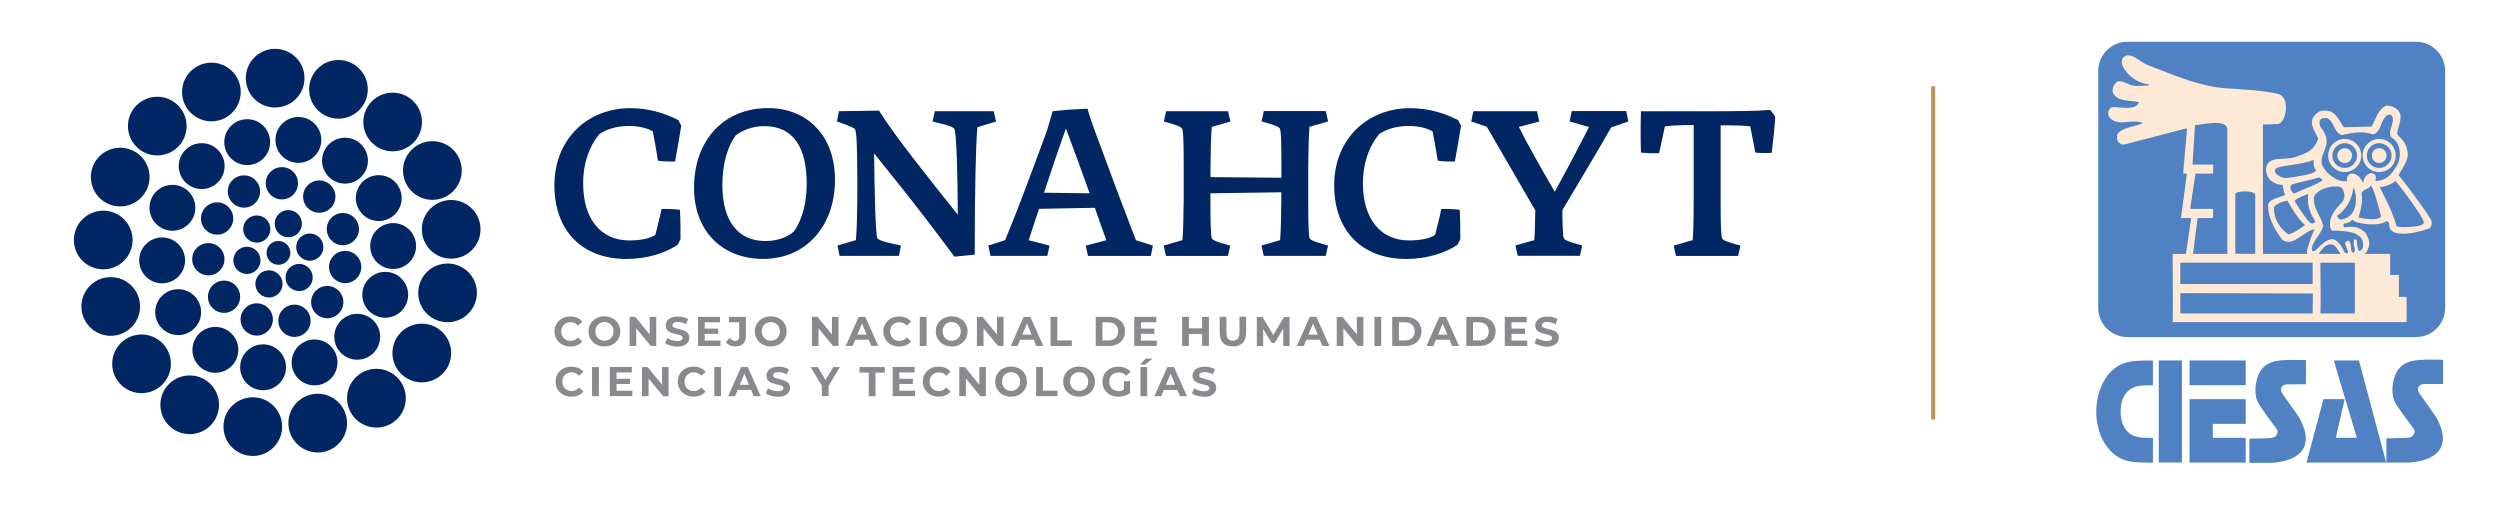 <?xml version="1.0" encoding="UTF-8"?>
<!DOCTYPE svg PUBLIC '-//W3C//DTD SVG 1.0//EN'
          'http://www.w3.org/TR/2001/REC-SVG-20010904/DTD/svg10.dtd'>
<svg height="69" viewBox="0 0 340 69" width="340" xmlns="http://www.w3.org/2000/svg" xmlns:xlink="http://www.w3.org/1999/xlink"
><g
  ><g
    ><path d="M262.91 11.73L262.91 57.06" fill="none" stroke="#bc955c" stroke-miterlimit="10" stroke-width=".557"
      /><g
      ><g fill="#002663"
        ><path d="M37.87,36.01c0.89,0,1.62-0.72,1.62-1.62c0-0.89-0.73-1.62-1.62-1.62c-0.89,0-1.62,0.72-1.62,1.62 C36.25,35.29,36.97,36.01,37.87,36.01"
          /><path d="M42.13,35.46c1.02,0,1.85-0.83,1.85-1.85c0-1.02-0.83-1.85-1.85-1.85s-1.85,0.83-1.85,1.85 C40.28,34.63,41.11,35.46,42.13,35.46"
          /><path d="M46.63,33.35c1.21,0,2.19-0.98,2.19-2.19c0-1.21-0.98-2.19-2.19-2.19c-1.21,0-2.19,0.98-2.19,2.19 C44.44,32.37,45.42,33.35,46.63,33.35"
          /><path d="M50.35,33.46c0-1.72,1.4-3.12,3.12-3.12c1.72,0,3.12,1.4,3.12,3.12c0,1.72-1.39,3.12-3.12,3.12 C51.75,36.58,50.35,35.19,50.35,33.46"
          /><path d="M61.36,35.18c2.2,0,3.99-1.79,3.99-3.99c0-2.2-1.79-3.99-3.99-3.99c-2.2,0-3.99,1.79-3.99,3.99 C57.37,33.39,59.16,35.18,61.36,35.18"
          /><path d="M60.87,43.82c2.2,0,3.99-1.79,3.99-3.99c0-2.21-1.79-3.99-3.99-3.99c-2.21,0-3.99,1.78-3.99,3.99 C56.87,42.03,58.66,43.82,60.87,43.82"
          /><path d="M53.37,48.01c0-2.21,1.79-3.99,3.99-3.99c2.21,0,4,1.79,4,3.99c0,2.2-1.79,3.99-4,3.99 C55.16,52,53.37,50.22,53.37,48.01"
          /><path d="M51.2,58.15c2.2,0,3.99-1.79,3.99-3.99c0-2.21-1.79-4-3.99-4c-2.21,0-4,1.79-4,4 C47.2,56.36,48.99,58.15,51.2,58.15"
          /><path d="M39.22,57.54c0-2.2,1.79-3.99,3.99-3.99c2.2,0,3.99,1.79,3.99,3.99c0,2.21-1.79,4-3.99,4 C41,61.53,39.22,59.75,39.22,57.54"
          /><path d="M30.39,58.02c0-2.21,1.79-3.99,3.99-3.99c2.2,0,3.99,1.79,3.99,3.99c0,2.21-1.79,3.99-3.99,3.99 C32.17,62.01,30.39,60.23,30.39,58.02"
          /><path d="M21.81,55.05c0-2.21,1.79-3.99,3.99-3.99c2.21,0,3.99,1.79,3.99,3.99c0,2.21-1.79,3.99-3.99,3.99 C23.6,59.05,21.81,57.26,21.81,55.05"
          /><path d="M15.26,49.48c0-2.21,1.79-3.99,3.99-3.99c2.21,0,3.99,1.79,3.99,3.99c0,2.21-1.79,3.99-3.99,3.99 C17.05,53.47,15.26,51.68,15.26,49.48"
          /><path d="M11.07,41.68c0-2.2,1.79-3.99,3.99-3.99c2.21,0,3.99,1.79,3.99,3.99c0,2.2-1.79,3.99-3.99,3.99 C12.86,45.67,11.07,43.88,11.07,41.68"
          /><path d="M10.05,32.64c0-2.2,1.79-3.99,3.99-3.99c2.2,0,3.99,1.79,3.99,3.99c0,2.21-1.79,3.99-3.99,3.99 C11.83,36.63,10.05,34.85,10.05,32.64"
          /><path d="M58.8,27.18c2.21,0,4-1.79,4-3.99c0-2.2-1.79-3.99-4-3.99c-2.2,0-3.99,1.79-3.99,3.99 C54.81,25.39,56.6,27.18,58.8,27.18"
          /><path d="M49.41,16.59c0-2.2,1.79-3.99,3.99-3.99c2.2,0,3.99,1.79,3.99,3.99c0,2.2-1.79,3.99-3.99,3.99 C51.2,20.58,49.41,18.79,49.41,16.59"
          /><path d="M42.04,12.15c0-2.2,1.79-3.99,3.99-3.99c2.2,0,3.99,1.79,3.99,3.99c0,2.21-1.79,3.99-3.99,3.99 C43.83,16.14,42.04,14.35,42.04,12.15"
          /><path d="M33.43,10.63c0-2.21,1.79-3.99,3.99-3.99c2.2,0,3.99,1.79,3.99,3.99c0,2.21-1.79,3.99-3.99,3.99 C35.21,14.63,33.43,12.84,33.43,10.63"
          /><path d="M28.75,16.5c2.2,0,3.99-1.79,3.99-3.99c0-2.2-1.79-3.99-3.99-3.99s-3.99,1.79-3.99,3.99 C24.76,14.72,26.55,16.5,28.75,16.5"
          /><path d="M17.4,17.15c0-2.2,1.79-3.99,3.99-3.99c2.2,0,3.99,1.79,3.99,3.99c0,2.21-1.79,3.99-3.99,3.99 C19.19,21.14,17.4,19.36,17.4,17.15"
          /><path d="M12.36,24.08c0-2.21,1.79-3.99,3.99-3.99c2.2,0,3.99,1.79,3.99,3.99c0,2.21-1.79,3.99-3.99,3.99 C14.14,28.08,12.36,26.29,12.36,24.08"
          /><path d="M43.8,21.85c0-1.72,1.4-3.12,3.12-3.12c1.72,0,3.12,1.4,3.12,3.12c0,1.72-1.4,3.12-3.12,3.12 C45.2,24.97,43.8,23.57,43.8,21.85"
          /><path d="M37.46,19.03c0-1.72,1.4-3.12,3.12-3.12c1.72,0,3.12,1.4,3.12,3.12c0,1.72-1.4,3.12-3.12,3.12 C38.85,22.15,37.46,20.75,37.46,19.03"
          /><path d="M49.27,40.09c0-1.72,1.4-3.12,3.12-3.12c1.72,0,3.12,1.4,3.12,3.12c0,1.72-1.39,3.12-3.12,3.12 C50.67,43.21,49.27,41.81,49.27,40.09"
          /><path d="M51.51,30.06c1.72,0,3.12-1.4,3.12-3.12c0-1.72-1.4-3.12-3.12-3.12c-1.72,0-3.12,1.4-3.12,3.12 C48.4,28.66,49.79,30.06,51.51,30.06"
          /><path d="M30.5,19.33c0-1.72,1.4-3.12,3.12-3.12s3.12,1.39,3.12,3.12c0,1.72-1.39,3.12-3.12,3.12 S30.5,21.05,30.5,19.33"
          /><path d="M24.31,22.59c0-1.72,1.4-3.12,3.12-3.12c1.72,0,3.12,1.4,3.12,3.12c0,1.72-1.4,3.12-3.12,3.12 C25.71,25.71,24.31,24.32,24.31,22.59"
          /><path d="M20.33,28.26c0-1.72,1.4-3.12,3.12-3.12c1.72,0,3.12,1.4,3.12,3.12c0,1.72-1.4,3.12-3.12,3.12 C21.73,31.38,20.33,29.98,20.33,28.26"
          /><path d="M18.93,35.41c0-1.72,1.4-3.12,3.12-3.12c1.72,0,3.12,1.4,3.12,3.12c0,1.73-1.4,3.12-3.12,3.12 C20.33,38.53,18.93,37.14,18.93,35.41"
          /><path d="M21.11,42.45c0-1.72,1.4-3.12,3.12-3.12c1.72,0,3.12,1.4,3.12,3.12c0,1.73-1.4,3.12-3.12,3.12 C22.51,45.57,21.11,44.18,21.11,42.45"
          /><path d="M26.17,47.58c0-1.72,1.39-3.12,3.12-3.12c1.72,0,3.12,1.4,3.12,3.12c0,1.72-1.4,3.12-3.12,3.12 C27.57,50.7,26.17,49.3,26.17,47.58"
          /><path d="M32.66,49.95c0-1.72,1.39-3.12,3.12-3.12c1.72,0,3.12,1.4,3.12,3.12c0,1.72-1.4,3.12-3.12,3.12 C34.05,53.06,32.66,51.67,32.66,49.95"
          /><path d="M42.78,52.41c1.72,0,3.12-1.4,3.12-3.12c0-1.72-1.39-3.12-3.12-3.12c-1.72,0-3.12,1.4-3.12,3.12 C39.66,51.02,41.06,52.41,42.78,52.41"
          /><path d="M48.58,48.92c1.72,0,3.12-1.39,3.12-3.12c0-1.72-1.39-3.12-3.12-3.12c-1.72,0-3.12,1.4-3.12,3.12 C45.46,47.52,46.86,48.92,48.58,48.92"
          /><path d="M39.21,32.27c1.02,0,1.85-0.83,1.85-1.85c0-1.02-0.83-1.85-1.85-1.85c-1.02,0-1.85,0.83-1.85,1.85 C37.36,31.44,38.19,32.27,39.21,32.27"
          /><path d="M33.07,31.15c0-1.02,0.83-1.85,1.85-1.85c1.02,0,1.85,0.83,1.85,1.85c0,1.02-0.83,1.85-1.85,1.85 C33.89,33,33.07,32.17,33.07,31.15"
          /><path d="M33.58,37.26c1.02,0,1.85-0.83,1.85-1.85c0-1.02-0.83-1.85-1.85-1.85c-1.02,0-1.85,0.83-1.85,1.85 C31.73,36.43,32.56,37.26,33.58,37.26"
          /><path d="M36.58,40.46c1.02,0,1.85-0.83,1.85-1.85c0-1.02-0.83-1.85-1.85-1.85c-1.02,0-1.85,0.83-1.85,1.85 C34.73,39.63,35.56,40.46,36.58,40.46"
          /><path d="M40.68,39.59c1.02,0,1.85-0.83,1.85-1.85c0-1.02-0.83-1.85-1.85-1.85c-1.02,0-1.85,0.83-1.85,1.85 C38.83,38.76,39.66,39.59,40.68,39.59"
          /><path d="M36.14,24.93c0-1.22,0.98-2.2,2.2-2.2c1.21,0,2.19,0.98,2.19,2.2c0,1.21-0.98,2.19-2.19,2.19 C37.13,27.13,36.14,26.14,36.14,24.93"
          /><path d="M41.22,26.74c0-1.21,0.98-2.2,2.2-2.2c1.21,0,2.2,0.98,2.2,2.2c0,1.21-0.98,2.19-2.2,2.19 C42.2,28.94,41.22,27.95,41.22,26.74"
          /><path d="M33.18,28.24c1.21,0,2.19-0.98,2.19-2.2c0-1.21-0.98-2.19-2.19-2.19c-1.21,0-2.2,0.98-2.2,2.19 C30.99,27.26,31.97,28.24,33.18,28.24"
          /><path d="M27.33,29.72c0-1.21,0.98-2.2,2.2-2.2c1.21,0,2.19,0.98,2.19,2.2c0,1.21-0.98,2.19-2.19,2.19 C28.31,31.91,27.33,30.93,27.33,29.72"
          /><path d="M26.14,35.25c0-1.21,0.98-2.19,2.2-2.19s2.19,0.98,2.19,2.19s-0.98,2.2-2.19,2.2S26.14,36.46,26.14,35.25"
          /><path d="M30.47,42.55c1.21,0,2.19-0.98,2.19-2.19c0-1.21-0.98-2.2-2.19-2.2c-1.21,0-2.19,0.99-2.19,2.2 C28.28,41.57,29.26,42.55,30.47,42.55"
          /><path d="M34.91,45.64c1.21,0,2.2-0.98,2.2-2.2c0-1.21-0.98-2.19-2.2-2.19c-1.21,0-2.19,0.98-2.19,2.19 C32.71,44.66,33.7,45.64,34.91,45.64"
          /><path d="M37.85,43.63c0-1.21,0.98-2.2,2.2-2.2c1.21,0,2.19,0.98,2.19,2.2c0,1.21-0.98,2.19-2.19,2.19 C38.84,45.82,37.85,44.84,37.85,43.63"
          /><path d="M44.51,43.28c1.21,0,2.19-0.98,2.19-2.19c0-1.21-0.98-2.2-2.19-2.2c-1.21,0-2.2,0.98-2.2,2.2 C42.31,42.29,43.3,43.28,44.51,43.28"
          /><path d="M44.75,36.31c0-1.21,0.98-2.19,2.19-2.19c1.21,0,2.2,0.98,2.2,2.19c0,1.21-0.98,2.2-2.2,2.2 C45.74,38.51,44.75,37.53,44.75,36.31"
        /></g
        ><g
        ><g fill="#002663"
          ><path d="M89.13,31.93c0.2-0.82,0.51-1.94,0.84-3.51c0.48-0.03,2.02,0.03,2.5,0.11c0.08,1.07,0.08,2.95,0.08,3.99 l-0.37,0.76c-1.57,1.07-4.1,1.94-6.97,1.94c-6.01,0-9.81-3.79-9.81-10.03c0-6.32,4.55-10.48,10.31-10.48 c2.59,0,4.72,0.7,6.55,1.63l0.39,0.76c-0.22,1.46-0.59,3.46-0.84,4.86c-0.51,0.03-1.77,0-2.33-0.11 c-0.25-1.69-0.56-3.2-0.7-3.99c-0.79-0.45-1.94-0.73-3.23-0.73c-1.63,0-3.06,0.42-4.05,1.12c-1.29,1.55-2.19,3.82-2.19,6.72 c0,4.69,2.3,7.73,6.29,7.73C87.27,32.69,88.45,32.41,89.13,31.93z"
            /><path d="M94.39,25.55c0-6.55,4.1-10.85,10.06-10.85c5.4,0,9.11,3.82,9.11,9.75c0,6.27-3.93,10.76-9.75,10.76 C98.22,35.22,94.39,31.43,94.39,25.55z M107.94,31.51c0.73-0.96,1.77-3.09,1.77-6.55c0-4.81-1.74-7.81-5.79-7.81 c-1.52,0-2.92,0.56-3.85,1.24c-1.04,1.43-1.83,3.71-1.83,6.8c0,4.69,2,7.59,5.85,7.59C105.78,32.78,107.12,32.22,107.94,31.51z"
            /><path d="M129.81,34.91l-2.53-3.37c-2.59-3.46-5.82-7.48-8.4-10.68c0.06,5.03,0.17,11.04,0.45,11.55 c0.28,0.39,1.94,0.7,3.2,0.98l-0.28,1.41h-8.07l-0.28-1.41l2.5-0.73c0.11-0.96,0.2-3.51,0.2-7.59 c-0.03-4.78-0.06-7.14-0.34-7.53c-0.45-0.34-1.57-0.73-2.44-1.01l0.28-1.41c1.77,0,3.82-0.06,5.45-0.08 c1.94,3.2,6.72,9.16,10.71,14.16c-0.03-5.79-0.17-11.18-0.48-11.69c-0.22-0.37-1.85-0.7-2.95-0.98l0.31-1.41h8.01l0.31,1.41 l-2.53,0.76c-0.22,2.19-0.37,8.85-0.37,17.34L129.81,34.91z"
            /><path d="M142.43,34.8h-7.73l-0.28-1.41l2.28-0.73c1.91-4.61,3.82-9.84,5.65-14.78l0.81-2.75 c1.32-0.17,3.48-0.31,4.75-0.34c0.22,0.9,0.59,1.88,1.04,3.15c1.88,5.11,4.1,11.04,5.54,14.73l2.3,0.73l-0.28,1.41h-8.54 l-0.31-1.41l2.81-0.73c-0.48-1.26-1.01-2.75-1.57-4.41l-7.59,0.14c-0.51,1.46-0.96,2.92-1.41,4.27l2.84,0.73L142.43,34.8z M148.19,26.29c-0.98-2.75-2.08-5.79-3.23-8.82c-1.01,2.84-2.02,5.82-2.98,8.74L148.19,26.29z"
            /><path d="M160.81,32.66c0.08-0.48,0.17-3.85,0.17-5.25v-5.06c0-1.74,0-4.58-0.23-4.89 c-0.25-0.34-1.55-0.68-2.47-0.93l0.31-1.41h8.43l0.31,1.41l-2.53,0.73c-0.08,0.48-0.17,3.85-0.17,5.26v1.57l9.64,0.08v-1.83 c0-1.74,0-4.58-0.23-4.89c-0.25-0.34-1.55-0.68-2.47-0.93l0.31-1.41h8.43l0.31,1.41l-2.53,0.73c-0.08,0.48-0.17,3.85-0.17,5.26 v5.06c0,1.74,0,4.58,0.22,4.89c0.25,0.34,1.55,0.67,2.47,0.93l-0.31,1.41h-8.43l-0.31-1.41l2.53-0.73 c0.08-0.48,0.17-3.85,0.17-5.25v-1.26l-9.64,0.14v1.29c0,1.74,0,4.58,0.22,4.89c0.25,0.34,1.55,0.67,2.47,0.93l-0.31,1.41 h-8.43l-0.31-1.41L160.81,32.66z"
            /><path d="M195.18,31.93c0.2-0.82,0.51-1.94,0.84-3.51c0.48-0.03,2.02,0.03,2.5,0.11c0.08,1.07,0.08,2.95,0.08,3.99 l-0.37,0.76c-1.57,1.07-4.1,1.94-6.97,1.94c-6.01,0-9.81-3.79-9.81-10.03c0-6.32,4.55-10.48,10.31-10.48 c2.59,0,4.72,0.7,6.55,1.63l0.39,0.76c-0.22,1.46-0.59,3.46-0.84,4.86c-0.51,0.03-1.77,0-2.33-0.11 c-0.25-1.69-0.56-3.2-0.7-3.99c-0.79-0.45-1.94-0.73-3.23-0.73c-1.63,0-3.06,0.42-4.05,1.12c-1.29,1.55-2.19,3.82-2.19,6.72 c0,4.69,2.3,7.73,6.29,7.73C193.32,32.69,194.5,32.41,195.18,31.93z"
            /><path d="M208.66,32.66c0.06-0.39,0.11-2.36,0.14-4.05c-1.71-2.95-4.78-8.23-6.6-11.38l-2.11-0.7l0.28-1.41h8.66 l0.31,1.41l-2.78,0.73c1.15,2.3,2.89,5.4,4.89,8.82c1.6-2.92,3.15-5.85,4.66-8.8l-2.64-0.76l0.28-1.41h7.42l0.28,1.41 l-2.33,0.81c-1.8,3.15-3.96,6.74-6.63,11.24c0,1.69,0.03,3.63,0.22,3.88c0.23,0.34,1.52,0.67,2.47,0.93l-0.31,1.41h-8.46 l-0.31-1.41L208.66,32.66z"
            /><path d="M230.2,32.66c0.08-0.48,0.14-3.04,0.14-5.25v-10.4h-0.51c-1.21,0-2.5,0.06-3.4,0.17l-0.79,3.65 c-0.59,0.03-1.91,0-2.47-0.08c-0.06-1.8-0.06-3.74,0-5.62h9.47c3.32,0,6.01-0.03,8.12-0.17c0.17,0.22,0.56,0.7,0.67,0.93 c-0.08,1.49-0.28,3.26-0.48,4.89c-0.51,0.06-1.69,0.03-2.22-0.03l-0.7-3.57c-0.93-0.11-2.16-0.14-3.29-0.14h-0.73v10.54 c0,1.74,0,4.58,0.22,4.89c0.22,0.34,1.55,0.67,2.47,0.93l-0.31,1.41h-8.46l-0.31-1.41L230.2,32.66z"
          /></g
          ><g fill="#898a8d"
          ><path d="M76.46,46.86c-0.33-0.17-0.58-0.42-0.77-0.73c-0.19-0.31-0.28-0.66-0.28-1.05c0-0.39,0.09-0.74,0.28-1.05 c0.19-0.31,0.44-0.55,0.77-0.73c0.33-0.18,0.69-0.26,1.1-0.26c0.34,0,0.65,0.06,0.93,0.18c0.28,0.12,0.51,0.29,0.7,0.52 l-0.59,0.54c-0.27-0.31-0.6-0.46-1-0.46c-0.24,0-0.46,0.05-0.66,0.16c-0.19,0.11-0.34,0.26-0.45,0.45 c-0.11,0.19-0.16,0.41-0.16,0.66c0,0.24,0.05,0.46,0.16,0.66c0.11,0.19,0.26,0.34,0.45,0.45c0.19,0.11,0.41,0.16,0.66,0.16 c0.4,0,0.73-0.16,1-0.47l0.59,0.54c-0.19,0.23-0.42,0.41-0.7,0.52c-0.28,0.12-0.59,0.18-0.93,0.18 C77.15,47.12,76.79,47.03,76.46,46.86z"
            /><path d="M81.09,46.85c-0.33-0.18-0.59-0.42-0.77-0.73c-0.19-0.31-0.28-0.66-0.28-1.05s0.09-0.74,0.28-1.05 c0.19-0.31,0.44-0.55,0.77-0.73c0.33-0.18,0.7-0.27,1.11-0.27c0.41,0,0.78,0.09,1.11,0.27c0.33,0.18,0.59,0.42,0.77,0.73 c0.19,0.31,0.28,0.66,0.28,1.05s-0.09,0.74-0.28,1.05c-0.19,0.31-0.45,0.56-0.77,0.73c-0.33,0.18-0.7,0.27-1.11,0.27 C81.79,47.12,81.42,47.03,81.09,46.85z M82.84,46.18c0.19-0.11,0.34-0.26,0.44-0.45c0.11-0.19,0.16-0.41,0.16-0.66 c0-0.24-0.05-0.46-0.16-0.66c-0.11-0.19-0.26-0.34-0.44-0.45c-0.19-0.11-0.4-0.16-0.63-0.16c-0.23,0-0.44,0.05-0.63,0.16 c-0.19,0.11-0.34,0.26-0.44,0.45c-0.11,0.19-0.16,0.41-0.16,0.66c0,0.24,0.05,0.46,0.16,0.66c0.11,0.19,0.26,0.34,0.44,0.45 c0.19,0.11,0.4,0.16,0.63,0.16C82.44,46.34,82.65,46.28,82.84,46.18z"
            /><path d="M89.25,43.09v3.96H88.5l-1.97-2.4v2.4h-0.9v-3.96h0.76l1.97,2.4v-2.4H89.25z"
            /><path d="M91.15,46.99c-0.29-0.08-0.53-0.2-0.7-0.33l0.31-0.69c0.17,0.12,0.37,0.22,0.61,0.3 c0.23,0.07,0.47,0.11,0.7,0.11c0.26,0,0.45-0.04,0.58-0.12c0.12-0.08,0.19-0.18,0.19-0.31c0-0.09-0.04-0.17-0.11-0.23 c-0.07-0.06-0.17-0.11-0.28-0.15c-0.11-0.04-0.27-0.08-0.47-0.12c-0.3-0.07-0.55-0.14-0.74-0.21 c-0.19-0.07-0.36-0.19-0.49-0.34c-0.14-0.16-0.21-0.37-0.21-0.63c0-0.23,0.06-0.44,0.19-0.62c0.12-0.19,0.31-0.33,0.56-0.44 c0.25-0.11,0.56-0.16,0.92-0.16c0.25,0,0.5,0.03,0.74,0.09c0.24,0.06,0.45,0.15,0.63,0.26l-0.28,0.7 c-0.37-0.21-0.73-0.31-1.1-0.31c-0.26,0-0.45,0.04-0.57,0.12c-0.12,0.08-0.18,0.19-0.18,0.33c0,0.14,0.07,0.24,0.21,0.3 c0.14,0.07,0.36,0.13,0.65,0.2c0.3,0.07,0.55,0.14,0.74,0.22c0.19,0.07,0.36,0.18,0.49,0.34c0.14,0.16,0.21,0.36,0.21,0.63 c0,0.23-0.06,0.43-0.19,0.62c-0.13,0.19-0.32,0.33-0.57,0.44c-0.25,0.11-0.56,0.16-0.92,0.16 C91.74,47.12,91.44,47.08,91.15,46.99z"
            /><path d="M97.99,46.32v0.73h-3.06v-3.96h2.99v0.74h-2.08v0.86h1.84v0.71h-1.84v0.92H97.99z"
            /><path d="M99.28,46.97c-0.22-0.1-0.41-0.24-0.55-0.43l0.51-0.61c0.21,0.29,0.46,0.44,0.73,0.44 c0.37,0,0.56-0.22,0.56-0.66v-1.88h-1.39v-0.74h2.3v2.57c0,0.49-0.12,0.85-0.36,1.09c-0.24,0.24-0.6,0.36-1.06,0.36 C99.75,47.12,99.5,47.07,99.28,46.97z"
            /><path d="M103.71,46.85c-0.33-0.18-0.59-0.42-0.77-0.73c-0.19-0.31-0.28-0.66-0.28-1.05s0.09-0.74,0.28-1.05 c0.19-0.31,0.44-0.55,0.77-0.73c0.33-0.18,0.7-0.27,1.11-0.27c0.41,0,0.78,0.09,1.11,0.27c0.33,0.18,0.59,0.42,0.77,0.73 c0.19,0.31,0.28,0.66,0.28,1.05s-0.09,0.74-0.28,1.05c-0.19,0.31-0.45,0.56-0.77,0.73c-0.33,0.18-0.7,0.27-1.11,0.27 C104.41,47.12,104.04,47.03,103.71,46.85z M105.46,46.18c0.19-0.11,0.34-0.26,0.44-0.45c0.11-0.19,0.16-0.41,0.16-0.66 c0-0.24-0.05-0.46-0.16-0.66c-0.11-0.19-0.26-0.34-0.44-0.45c-0.19-0.11-0.4-0.16-0.63-0.16c-0.23,0-0.44,0.05-0.63,0.16 c-0.19,0.11-0.34,0.26-0.44,0.45c-0.11,0.19-0.16,0.41-0.16,0.66c0,0.24,0.05,0.46,0.16,0.66c0.11,0.19,0.26,0.34,0.44,0.45 c0.19,0.11,0.4,0.16,0.63,0.16C105.06,46.34,105.27,46.28,105.46,46.18z"
            /><path d="M114.04,43.09v3.96h-0.75l-1.97-2.4v2.4h-0.9v-3.96h0.76l1.97,2.4v-2.4H114.04z"
            /><path d="M118.15,46.2h-1.84l-0.35,0.85h-0.94l1.76-3.96h0.9l1.77,3.96h-0.96L118.15,46.2z M117.86,45.51 l-0.63-1.51l-0.63,1.51H117.86z"
            /><path d="M121.18,46.86c-0.33-0.17-0.58-0.42-0.77-0.73c-0.19-0.31-0.28-0.66-0.28-1.05c0-0.39,0.09-0.74,0.28-1.05 c0.19-0.31,0.44-0.55,0.77-0.73c0.33-0.18,0.69-0.26,1.1-0.26c0.34,0,0.65,0.06,0.93,0.18c0.28,0.12,0.51,0.29,0.7,0.52 l-0.59,0.54c-0.27-0.31-0.6-0.46-0.99-0.46c-0.25,0-0.46,0.05-0.66,0.16c-0.19,0.11-0.34,0.26-0.45,0.45 c-0.11,0.19-0.16,0.41-0.16,0.66c0,0.24,0.05,0.46,0.16,0.66c0.11,0.19,0.26,0.34,0.45,0.45c0.19,0.11,0.41,0.16,0.66,0.16 c0.4,0,0.73-0.16,0.99-0.47l0.59,0.54c-0.19,0.23-0.42,0.41-0.7,0.52c-0.28,0.12-0.59,0.18-0.93,0.18 C121.87,47.12,121.51,47.03,121.18,46.86z"
            /><path d="M125.09,43.09h0.92v3.96h-0.92V43.09z"
            /><path d="M128.32,46.85c-0.33-0.18-0.59-0.42-0.77-0.73c-0.19-0.31-0.28-0.66-0.28-1.05s0.09-0.74,0.28-1.05 c0.19-0.31,0.44-0.55,0.77-0.73c0.33-0.18,0.7-0.27,1.11-0.27c0.41,0,0.78,0.09,1.11,0.27c0.33,0.18,0.59,0.42,0.77,0.73 c0.19,0.31,0.28,0.66,0.28,1.05s-0.09,0.74-0.28,1.05c-0.19,0.31-0.45,0.56-0.77,0.73c-0.33,0.18-0.7,0.27-1.11,0.27 C129.02,47.12,128.65,47.03,128.32,46.85z M130.06,46.18c0.19-0.11,0.34-0.26,0.44-0.45c0.11-0.19,0.16-0.41,0.16-0.66 c0-0.24-0.05-0.46-0.16-0.66c-0.11-0.19-0.26-0.34-0.44-0.45c-0.19-0.11-0.4-0.16-0.63-0.16c-0.23,0-0.44,0.05-0.63,0.16 c-0.19,0.11-0.34,0.26-0.44,0.45c-0.11,0.19-0.16,0.41-0.16,0.66c0,0.24,0.05,0.46,0.16,0.66c0.11,0.19,0.26,0.34,0.44,0.45 c0.19,0.11,0.4,0.16,0.63,0.16C129.66,46.34,129.87,46.28,130.06,46.18z"
            /><path d="M136.48,43.09v3.96h-0.75l-1.97-2.4v2.4h-0.9v-3.96h0.76l1.97,2.4v-2.4H136.48z"
            /><path d="M140.59,46.2h-1.84l-0.35,0.85h-0.94l1.76-3.96h0.9l1.77,3.96h-0.96L140.59,46.2z M140.3,45.51l-0.63-1.51 l-0.63,1.51H140.3z"
            /><path d="M142.87,43.09h0.92v3.21h1.98v0.75h-2.9V43.09z"
            /><path d="M149.02,43.09h1.8c0.43,0,0.81,0.08,1.14,0.25c0.33,0.16,0.59,0.39,0.77,0.69 c0.18,0.3,0.27,0.64,0.27,1.04c0,0.4-0.09,0.74-0.27,1.04c-0.18,0.3-0.44,0.53-0.77,0.69c-0.33,0.16-0.71,0.25-1.14,0.25h-1.8 V43.09z M150.77,46.3c0.4,0,0.71-0.11,0.95-0.33c0.24-0.22,0.35-0.52,0.35-0.9c0-0.38-0.12-0.68-0.35-0.9 c-0.24-0.22-0.55-0.33-0.95-0.33h-0.84v2.45H150.77z"
            /><path d="M157.32,46.32v0.73h-3.06v-3.96h2.99v0.74h-2.08v0.86H157v0.71h-1.84v0.92H157.32z"
            /><path d="M164.41,43.09v3.96h-0.92v-1.62h-1.8v1.62h-0.92v-3.96h0.92v1.56h1.8v-1.56H164.41z"
            /><path d="M166.35,46.65c-0.31-0.31-0.47-0.76-0.47-1.34v-2.22h0.92v2.18c0,0.71,0.29,1.06,0.88,1.06 c0.29,0,0.5-0.09,0.66-0.26c0.15-0.17,0.23-0.44,0.23-0.81v-2.18h0.9v2.22c0,0.58-0.16,1.03-0.47,1.34 c-0.31,0.31-0.75,0.47-1.32,0.47S166.66,46.96,166.35,46.65z"
            /><path d="M174.53,47.05l-0.01-2.37l-1.16,1.96h-0.41l-1.16-1.9v2.32h-0.86v-3.96h0.76l1.48,2.46l1.46-2.46h0.75 l0.01,3.96H174.53z"
            /><path d="M179.5,46.2h-1.84l-0.35,0.85h-0.94l1.76-3.96h0.9l1.77,3.96h-0.96L179.5,46.2z M179.21,45.51l-0.63-1.51 l-0.63,1.51H179.21z"
            /><path d="M185.42,43.09v3.96h-0.75l-1.97-2.4v2.4h-0.9v-3.96h0.76l1.97,2.4v-2.4H185.42z"
            /><path d="M186.92,43.09h0.92v3.96h-0.92V43.09z"
            /><path d="M189.34,43.09h1.8c0.43,0,0.81,0.08,1.14,0.25c0.33,0.16,0.59,0.39,0.77,0.69 c0.18,0.3,0.27,0.64,0.27,1.04c0,0.4-0.09,0.74-0.27,1.04c-0.18,0.3-0.44,0.53-0.77,0.69c-0.33,0.16-0.71,0.25-1.14,0.25h-1.8 V43.09z M191.09,46.3c0.4,0,0.71-0.11,0.95-0.33c0.24-0.22,0.35-0.52,0.35-0.9c0-0.38-0.12-0.68-0.35-0.9 c-0.24-0.22-0.55-0.33-0.95-0.33h-0.84v2.45H191.09z"
            /><path d="M197.13,46.2h-1.84l-0.35,0.85H194l1.76-3.96h0.9l1.77,3.96h-0.96L197.13,46.2z M196.84,45.51l-0.63-1.51 l-0.63,1.51H196.84z"
            /><path d="M199.42,43.09h1.8c0.43,0,0.81,0.08,1.14,0.25c0.33,0.16,0.59,0.39,0.77,0.69 c0.18,0.3,0.27,0.64,0.27,1.04c0,0.4-0.09,0.74-0.27,1.04c-0.18,0.3-0.44,0.53-0.77,0.69c-0.33,0.16-0.71,0.25-1.14,0.25h-1.8 V43.09z M201.17,46.3c0.4,0,0.71-0.11,0.95-0.33c0.24-0.22,0.35-0.52,0.35-0.9c0-0.38-0.12-0.68-0.35-0.9 c-0.24-0.22-0.55-0.33-0.95-0.33h-0.84v2.45H201.17z"
            /><path d="M207.71,46.32v0.73h-3.06v-3.96h2.99v0.74h-2.08v0.86h1.84v0.71h-1.84v0.92H207.71z"
            /><path d="M209.4,46.99c-0.29-0.08-0.53-0.2-0.7-0.33l0.31-0.69c0.17,0.12,0.37,0.22,0.61,0.3 c0.23,0.07,0.47,0.11,0.7,0.11c0.26,0,0.45-0.04,0.58-0.12c0.12-0.08,0.19-0.18,0.19-0.31c0-0.09-0.04-0.17-0.11-0.23 c-0.07-0.06-0.17-0.11-0.28-0.15c-0.11-0.04-0.27-0.08-0.47-0.12c-0.3-0.07-0.55-0.14-0.74-0.21 c-0.19-0.07-0.36-0.19-0.49-0.34c-0.14-0.16-0.21-0.37-0.21-0.63c0-0.23,0.06-0.44,0.19-0.62c0.12-0.19,0.31-0.33,0.56-0.44 c0.25-0.11,0.56-0.16,0.92-0.16c0.25,0,0.5,0.03,0.74,0.09c0.24,0.06,0.45,0.15,0.63,0.26l-0.28,0.7 c-0.37-0.21-0.73-0.31-1.1-0.31c-0.26,0-0.45,0.04-0.57,0.12c-0.12,0.08-0.18,0.19-0.18,0.33c0,0.14,0.07,0.24,0.21,0.3 c0.14,0.07,0.36,0.13,0.65,0.2c0.3,0.07,0.55,0.14,0.74,0.22c0.19,0.07,0.36,0.18,0.49,0.34c0.14,0.16,0.21,0.36,0.21,0.63 c0,0.23-0.06,0.43-0.19,0.62c-0.13,0.19-0.32,0.33-0.57,0.44c-0.25,0.11-0.56,0.16-0.92,0.16 C210,47.12,209.69,47.08,209.4,46.99z"
            /><path d="M76.61,53.68c-0.33-0.17-0.58-0.42-0.77-0.73c-0.19-0.31-0.28-0.66-0.28-1.05c0-0.39,0.09-0.74,0.28-1.05 c0.19-0.31,0.44-0.55,0.77-0.73c0.33-0.18,0.69-0.26,1.1-0.26c0.34,0,0.65,0.06,0.93,0.18c0.28,0.12,0.51,0.29,0.7,0.52 l-0.59,0.54c-0.27-0.31-0.6-0.46-1-0.46c-0.24,0-0.46,0.05-0.66,0.16c-0.19,0.11-0.34,0.26-0.45,0.45 c-0.11,0.19-0.16,0.41-0.16,0.66c0,0.24,0.05,0.46,0.16,0.66c0.11,0.19,0.26,0.34,0.45,0.45c0.19,0.11,0.41,0.16,0.66,0.16 c0.4,0,0.73-0.16,1-0.47l0.59,0.54c-0.19,0.23-0.42,0.41-0.7,0.52c-0.28,0.12-0.59,0.18-0.93,0.18 C77.3,53.94,76.94,53.86,76.61,53.68z"
            /><path d="M80.52,49.92h0.92v3.96h-0.92V49.92z"
            /><path d="M86,53.14v0.73h-3.06v-3.96h2.99v0.74h-2.08v0.86h1.84v0.71h-1.84v0.92H86z"
            /><path d="M90.93,49.92v3.96h-0.75l-1.97-2.4v2.4h-0.9v-3.96h0.76l1.97,2.4v-2.4H90.93z"
            /><path d="M93.23,53.68c-0.33-0.17-0.58-0.42-0.77-0.73c-0.19-0.31-0.28-0.66-0.28-1.05c0-0.39,0.09-0.74,0.28-1.05 c0.19-0.31,0.44-0.55,0.77-0.73c0.33-0.18,0.69-0.26,1.1-0.26c0.34,0,0.65,0.06,0.93,0.18c0.28,0.12,0.51,0.29,0.7,0.52 l-0.59,0.54c-0.27-0.31-0.6-0.46-1-0.46c-0.24,0-0.46,0.05-0.66,0.16c-0.19,0.11-0.34,0.26-0.45,0.45 c-0.11,0.19-0.16,0.41-0.16,0.66c0,0.24,0.05,0.46,0.16,0.66c0.11,0.19,0.26,0.34,0.45,0.45c0.19,0.11,0.41,0.16,0.66,0.16 c0.4,0,0.73-0.16,1-0.47l0.59,0.54c-0.19,0.23-0.42,0.41-0.7,0.52c-0.28,0.12-0.59,0.18-0.93,0.18 C93.92,53.94,93.55,53.86,93.23,53.68z"
            /><path d="M97.14,49.92h0.92v3.96h-0.92V49.92z"
            /><path d="M102.16,53.03h-1.84l-0.35,0.85h-0.94l1.76-3.96h0.9l1.77,3.96h-0.96L102.16,53.03z M101.87,52.33 l-0.63-1.51l-0.63,1.51H101.87z"
            /><path d="M104.85,53.82c-0.29-0.08-0.53-0.2-0.7-0.33l0.31-0.69c0.17,0.12,0.37,0.22,0.61,0.3 c0.23,0.07,0.47,0.11,0.7,0.11c0.26,0,0.45-0.04,0.58-0.12c0.12-0.08,0.19-0.18,0.19-0.31c0-0.09-0.04-0.17-0.11-0.23 c-0.07-0.06-0.17-0.11-0.28-0.15c-0.11-0.04-0.27-0.08-0.47-0.12c-0.3-0.07-0.55-0.14-0.74-0.21 c-0.19-0.07-0.36-0.19-0.49-0.34c-0.14-0.16-0.21-0.37-0.21-0.63c0-0.23,0.06-0.44,0.19-0.63c0.12-0.19,0.31-0.33,0.56-0.44 c0.25-0.11,0.56-0.16,0.92-0.16c0.25,0,0.5,0.03,0.74,0.09c0.24,0.06,0.45,0.15,0.63,0.26l-0.28,0.7 c-0.37-0.21-0.73-0.31-1.1-0.31c-0.26,0-0.45,0.04-0.57,0.12c-0.12,0.08-0.18,0.19-0.18,0.33c0,0.14,0.07,0.24,0.21,0.3 c0.14,0.07,0.36,0.13,0.65,0.2c0.3,0.07,0.55,0.14,0.74,0.22c0.19,0.07,0.36,0.18,0.49,0.34c0.14,0.15,0.21,0.36,0.21,0.63 c0,0.23-0.06,0.43-0.19,0.62c-0.13,0.19-0.32,0.33-0.57,0.44c-0.25,0.11-0.56,0.16-0.92,0.16 C105.44,53.94,105.14,53.9,104.85,53.82z"
            /><path d="M112.69,52.47v1.4h-0.92v-1.41l-1.53-2.54h0.97l1.06,1.76l1.06-1.76h0.9L112.69,52.47z"
            /><path d="M118.16,50.67h-1.27v-0.75h3.45v0.75h-1.27v3.21h-0.92V50.67z"
            /><path d="M124.46,53.14v0.73h-3.06v-3.96h2.99v0.74h-2.08v0.86h1.84v0.71h-1.84v0.92H124.46z"
            /><path d="M126.55,53.68c-0.33-0.17-0.58-0.42-0.77-0.73c-0.19-0.31-0.28-0.66-0.28-1.05c0-0.39,0.09-0.74,0.28-1.05 c0.19-0.31,0.44-0.55,0.77-0.73c0.33-0.18,0.69-0.26,1.1-0.26c0.34,0,0.65,0.06,0.93,0.18c0.28,0.12,0.51,0.29,0.7,0.52 l-0.59,0.54c-0.27-0.31-0.6-0.46-0.99-0.46c-0.25,0-0.46,0.05-0.66,0.16c-0.19,0.11-0.34,0.26-0.45,0.45 c-0.11,0.19-0.16,0.41-0.16,0.66c0,0.24,0.05,0.46,0.16,0.66c0.11,0.19,0.26,0.34,0.45,0.45c0.19,0.11,0.41,0.16,0.66,0.16 c0.4,0,0.73-0.16,0.99-0.47l0.59,0.54c-0.19,0.23-0.42,0.41-0.7,0.52c-0.28,0.12-0.59,0.18-0.93,0.18 C127.24,53.94,126.87,53.86,126.55,53.68z"
            /><path d="M134.08,49.92v3.96h-0.75l-1.97-2.4v2.4h-0.9v-3.96h0.76l1.97,2.4v-2.4H134.08z"
            /><path d="M136.39,53.68c-0.33-0.18-0.59-0.42-0.77-0.73c-0.19-0.31-0.28-0.66-0.28-1.05c0-0.39,0.09-0.74,0.28-1.05 c0.19-0.31,0.44-0.55,0.77-0.73c0.33-0.18,0.7-0.27,1.11-0.27c0.41,0,0.78,0.09,1.11,0.27c0.33,0.18,0.59,0.42,0.77,0.73 c0.19,0.31,0.28,0.66,0.28,1.05c0,0.39-0.09,0.74-0.28,1.05c-0.19,0.31-0.45,0.56-0.77,0.73c-0.33,0.18-0.7,0.27-1.11,0.27 C137.09,53.94,136.72,53.86,136.39,53.68z M138.14,53c0.19-0.11,0.34-0.26,0.44-0.45c0.11-0.19,0.16-0.41,0.16-0.66 c0-0.25-0.05-0.46-0.16-0.66c-0.11-0.19-0.26-0.34-0.44-0.45c-0.19-0.11-0.4-0.16-0.63-0.16c-0.23,0-0.44,0.05-0.63,0.16 c-0.19,0.11-0.34,0.26-0.44,0.45c-0.11,0.19-0.16,0.41-0.16,0.66c0,0.24,0.05,0.46,0.16,0.66c0.11,0.19,0.26,0.34,0.44,0.45 c0.19,0.11,0.4,0.16,0.63,0.16C137.74,53.16,137.95,53.11,138.14,53z"
            /><path d="M140.92,49.92h0.92v3.21h1.98v0.75h-2.9V49.92z"
            /><path d="M145.64,53.68c-0.33-0.18-0.59-0.42-0.77-0.73c-0.19-0.31-0.28-0.66-0.28-1.05c0-0.39,0.09-0.74,0.28-1.05 c0.19-0.31,0.44-0.55,0.77-0.73c0.33-0.18,0.7-0.27,1.11-0.27c0.41,0,0.78,0.09,1.11,0.27c0.33,0.18,0.59,0.42,0.77,0.73 c0.19,0.31,0.28,0.66,0.28,1.05c0,0.39-0.09,0.74-0.28,1.05c-0.19,0.31-0.45,0.56-0.77,0.73c-0.33,0.18-0.7,0.27-1.11,0.27 C146.34,53.94,145.97,53.86,145.64,53.68z M147.39,53c0.19-0.11,0.34-0.26,0.44-0.45c0.11-0.19,0.16-0.41,0.16-0.66 c0-0.25-0.05-0.46-0.16-0.66c-0.11-0.19-0.26-0.34-0.44-0.45c-0.19-0.11-0.4-0.16-0.63-0.16c-0.23,0-0.44,0.05-0.63,0.16 c-0.19,0.11-0.34,0.26-0.44,0.45c-0.11,0.19-0.16,0.41-0.16,0.66c0,0.24,0.05,0.46,0.16,0.66c0.11,0.19,0.26,0.34,0.44,0.45 c0.19,0.11,0.4,0.16,0.63,0.16C146.99,53.16,147.2,53.11,147.39,53z"
            /><path d="M152.85,51.84h0.84v1.61c-0.21,0.16-0.46,0.29-0.75,0.37c-0.28,0.09-0.57,0.13-0.85,0.13 c-0.41,0-0.78-0.09-1.11-0.26c-0.33-0.17-0.58-0.42-0.77-0.73c-0.19-0.31-0.28-0.66-0.28-1.05c0-0.39,0.09-0.74,0.28-1.05 c0.19-0.31,0.45-0.55,0.78-0.73c0.33-0.18,0.7-0.26,1.12-0.26c0.35,0,0.66,0.06,0.94,0.18c0.28,0.12,0.52,0.29,0.71,0.51 l-0.59,0.54c-0.28-0.3-0.62-0.45-1.02-0.45c-0.25,0-0.48,0.05-0.67,0.16c-0.2,0.11-0.35,0.25-0.46,0.45 c-0.11,0.19-0.16,0.41-0.16,0.66c0,0.24,0.05,0.46,0.16,0.66c0.11,0.19,0.26,0.34,0.46,0.45c0.19,0.11,0.42,0.16,0.66,0.16 c0.26,0,0.5-0.06,0.71-0.17V51.84z"
            /><path d="M155.8,48.78h0.95l-1.02,0.81h-0.69L155.8,48.78z M155.1,49.92h0.92v3.96h-0.92V49.92z"
            /><path d="M160.12,53.03h-1.84l-0.35,0.85H157l1.76-3.96h0.9l1.77,3.96h-0.96L160.12,53.03z M159.83,52.33 l-0.63-1.51l-0.63,1.51H159.83z"
            /><path d="M162.8,53.82c-0.29-0.08-0.53-0.2-0.7-0.33l0.31-0.69c0.17,0.12,0.37,0.22,0.61,0.3 c0.23,0.07,0.47,0.11,0.7,0.11c0.26,0,0.45-0.04,0.58-0.12c0.12-0.08,0.19-0.18,0.19-0.31c0-0.09-0.04-0.17-0.11-0.23 c-0.07-0.06-0.17-0.11-0.28-0.15c-0.11-0.04-0.27-0.08-0.47-0.12c-0.3-0.07-0.55-0.14-0.74-0.21 c-0.19-0.07-0.36-0.19-0.49-0.34c-0.14-0.16-0.21-0.37-0.21-0.63c0-0.23,0.06-0.44,0.19-0.63c0.12-0.19,0.31-0.33,0.56-0.44 c0.25-0.11,0.56-0.16,0.92-0.16c0.25,0,0.5,0.03,0.74,0.09c0.24,0.06,0.45,0.15,0.63,0.26l-0.28,0.7 c-0.37-0.21-0.73-0.31-1.1-0.31c-0.26,0-0.45,0.04-0.57,0.12c-0.12,0.08-0.18,0.19-0.18,0.33c0,0.14,0.07,0.24,0.21,0.3 c0.14,0.07,0.36,0.13,0.65,0.2c0.3,0.07,0.55,0.14,0.74,0.22c0.19,0.07,0.36,0.18,0.49,0.34c0.14,0.15,0.21,0.36,0.21,0.63 c0,0.23-0.06,0.43-0.19,0.62c-0.13,0.19-0.32,0.33-0.57,0.44c-0.25,0.11-0.56,0.16-0.92,0.16 C163.4,53.94,163.1,53.9,162.8,53.82z"
          /></g
        ></g
      ></g
    ></g
  ></g
  ><g
  ><g
    ><path d="M332.54,41.88c0,2.18-1.77,3.96-3.96,3.96h-39.26c-2.19,0-3.96-1.77-3.96-3.96V9.64 c0-2.18,1.77-3.96,3.96-3.96h39.26c2.19,0,3.96,1.77,3.96,3.96V41.88z" fill="#5082c3"
    /></g
    ><g
    ><path d="M308.16,22.97c0.25-1.95,2.61-1.06,4.07-1.64c1.21-0.48,2.33-0.59,3.06-2.47c-0.53-1.18-1.48-2.28-0.34-3.33 c0.63-0.57,0.84-0.49,1.4-0.49c1.38,0.07,1.76,1.42,2.41,2.26l3.78-0.09c0.59-1.02,0.8-2.28,1.98-2.85c0.62,0,1.01,0.14,1.55,0.56 c0.99,1.04-0.12,2.33-0.03,3.37c0.51,0.62,1.06,0.88,1.32,2.03c0.48,1.35-0.83,2.74-1.15,3.52c0.87,0.99,3.81,4.94,4.4,6.04 c0.2,0.45,0.09,0.85-0.14,1.13c-0.46,0.27-4.98,1.67-5.5-0.11c-0.07-0.48-0.04-0.73-0.37-0.85c-1.18,0.85-3.89,0.34-4.42,0.03 c-0.47-0.46-0.16,0.2-1.41,0.34c-0.11,0.15-0.11,0.33,0.05,0.5c1.39-0.21,2.06,0,2.85,0.7c0.56,0.92,0.82,1.55,0.16,2.7 c-1.39,1.2-2.98,0.61-2.98,0.61c-0.9-0.34-0.92-1.81-2.02-1.69c-1.27,0.2-1.31,1.82-2.4,1.77c-0.16,0.15-0.87-0.39-0.63-1.14 c0,0,0.4-1.46,0.97-2.7c-1.55,0.28-2.85,2.45-4.34,1.47c-2.34-3-1.94-4.94-1.94-4.94c0.42-0.76,1.52-0.79,2.28-1.21 c-0.2-0.39-0.25-0.96-0.34-1.35C309.43,25.13,308.2,24.54,308.16,22.97 M314.48,34.13c0.44,0.37,1.27-1.46,2.69-1.61 c0.69,0.02,1.33,0.97,1.58,1.62c0.08,0.2,0.31,0.29,0.45,0.34c0.51-0.42-0.91-1.52,0.16-1.75c0.62,0.31,0.12,1.47,0.69,1.64 c0.42-0.16,0.1-0.83,0.05-1.16c0.03-0.44-0.05-0.9,0.4-0.57c0,0,0.13,1.43,0.34,1.49c0.26,0,0.57-0.33,0.52-0.61 c0.11-0.73-0.17-1.27-0.79-1.6c-0.68-0.56-3.33-0.58-3.39-0.55c-0.26-0.07-0.3-0.71-0.3-0.97c0,0-0.16-0.99,1.36-2.61 c0.91-0.78,0.57-1.62,0.38-2.04c-0.2-0.48-0.83-0.38-1.46-0.38c-0.96,0.17-2.15,0.56-2.47,1.46c-0.14,1.44,0.93,2.55,1.27,3.84 C315.71,31.96,314.09,33.12,314.48,34.13 M318.19,29.82c0,0,0.34,0.17,1.1-0.28c1.28-0.77,1.3-2.65,0.88-3.92h-0.14 c-0.14,1.47-0.93,2.88-2.17,3.72C317.91,29.51,317.99,29.76,318.19,29.82 M321.16,26.28c0.02,0.21,0.33,1.06-0.41,3.3 c0.23,0.06,2.7,0.58,3.07-0.16c-0.14-0.56-0.96-3.93-1.41-4.21C322.15,25.84,321.48,25.59,321.16,26.28 M325.94,30.79 c0.37,0.17,4.02,0.18,3.67-0.62c0.04-0.62-3.94-5.86-3.9-5.59c0.05,0.3-1.59,0.92-2.04,0.84 C323.51,25.38,325.3,28.33,325.94,30.79 M313.95,26.36c-0.25,0.07-1.86,0.72-1.86,0.94c0,0.22,1.85,2.96,2.17,3.05 c0.43,0.11,0.67-0.18,0.58-0.31C313.47,27.96,313.95,26.36,313.95,26.36 M310.87,24.22c0.68-0.09,3.9-0.45,4.13-1.04 c-0.49-0.48-0.32-1.43-0.32-1.43c-1.76,0.69-4.45,0.73-5.1,1.13C308.77,23.58,310.61,24.3,310.87,24.22 M312.03,26.33 c0.59-0.37,3.33-1.31,3.84-1.82c-0.09-0.2-0.47-0.38-0.47-0.38c-1.19,0.37-3.13,0.74-3.67,0.94 C311.25,25.36,311.58,26.14,312.03,26.33 M313.5,30.6c-1.1-0.85-2.32-3.17-2.4-3.31c-0.6,0.03-1.85,0.6-1.85,0.97 c0,2.43,1.98,3.61,1.98,3.61C311.95,31.7,312.73,31.18,313.5,30.6 M320.48,23.77c0.43,0.29,0.51,0.46,0.92,1.07 c0.17-0.62,0.26-1.01,0.91-1.27c0.39-0.09,0.78,0.08,0.81,0.53l-0.05,0.51c1.44,0,2.19-0.89,2.85-2.02 c0.65-0.87,0.71-2.94-0.48-3.76c-1.02-0.59,0.27-2.01-0.06-2.88c0.03-0.22-0.47-0.7-1.02,0c-0.65,0.76-0.58,2.03-1.6,2.33 c-1.44-0.48-2.7-0.27-4.27,0.09c-1.24-0.48-0.88-1.66-2-2.31c-1.57-0.18-0.89,1.24-0.89,1.24c2.36,2.92-1.32,3.71,0.83,6.09 c0.79,0.79,1.84,1.44,2.79,1.21c-0.09-0.25-0.1-0.43,0.12-0.72C319.72,23.35,320.44,23.74,320.48,23.77z" fill="#fee9d6"
    /></g
    ><g
    ><path d="M323.57,23.4c-1.24,0-2.25-1.01-2.25-2.25c0-1.24,1.01-2.25,2.25-2.25c1.24,0,2.25,1.01,2.25,2.25 C325.82,22.4,324.81,23.4,323.57,23.4z M323.57,19.47c-0.93,0-1.69,0.76-1.69,1.69c0,0.93,0.76,1.68,1.69,1.68 c0.93,0,1.69-0.76,1.69-1.68C325.26,20.23,324.5,19.47,323.57,19.47z" fill="#fee9d6"
    /></g
    ><g
    ><path d="M313.61,48.97c-0.99,0-2.1-0.08-3.4,0.04c-1.28,0.12-2.3,0.54-2.88,1.59c-0.58,1.05-0.81,2.81-0.34,3.93 c0.37,0.87,2.53,3.66,2.66,3.85c0.25,0.39,0.04,1.07-0.69,1.17c-0.73,0.1-3.04,0.1-3.04,0.1v3.3l2.98-0.01 c0,0,7.16-0.05,3.79-6.16c0,0-1.92-2.76-2.22-3.15c-0.54-0.69-0.2-1.36,0.58-1.36l2.56-0.01V48.97z" fill="#5082c3"
    /></g
    ><g
    ><path d="M291.89,62.91c-0.99,0-1.62-0.05-2.34-0.18c-2.63-0.52-4.46-3.3-4.46-6.76c0-2.33,0.92-4.57,2.36-5.76 c1.1-0.91,2.19-1.18,4.59-1.18h0.76v3.37h-0.34c-0.55,0-0.89,0.02-1.33,0.05c-1.75,0.21-2.72,1.46-2.72,3.52 c0,1.37,0.49,2.5,1.3,3.04c0.63,0.41,1.33,0.54,2.75,0.54h0.34v3.37H291.89z" fill="#5082c3"
    /></g
    ><g
    ><path d="M293.59 49.02H296.74V62.9H293.59z" fill="#5082c3"
    /></g
    ><g
    ><path d="M297.78,52.39v-3.37h7.64v3.37H297.78 M297.78,62.91v-8.63h7.64v3.37h-4.48v1.89h4.48v3.37H297.78z" fill="#5082c3"
    /></g
    ><g
    ><path d="M313.69 62.91L315.99 54.28 318.88 54.28 317.67 59.54 320.53 59.54 317.39 49.02 320.82 49.02 324.52 62.91z" fill="#5082c3"
    /></g
    ><g
    ><path d="M332.25,48.93c-0.99,0-2.1-0.08-3.4,0.04c-1.28,0.12-2.3,0.54-2.89,1.59c-0.58,1.05-0.81,2.82-0.34,3.93 c0.37,0.87,2.54,3.66,2.66,3.85c0.25,0.39,0.04,1.06-0.69,1.17c-0.73,0.1-3.04,0.1-3.04,0.1v3.3l2.99,0c0,0,7.16-0.05,3.79-6.16 c0,0-1.92-2.76-2.23-3.16c-0.54-0.69-0.2-1.36,0.59-1.36l2.56-0.01V48.93z" fill="#5082c3"
    /></g
    ><g
    ><path d="M325.06,34.53v2.86h1.19v3c0,0,0.74-0.06,1.05,0v3.42h-31.82c0,0.15,0.07,0.15,0-9.28h1.81l0.71-4.87h-1.39 l0.81-6.05h-0.52l0.54-6.04l-0.11-0.11l-8.46,2.2c-0.39,0.05-0.85-0.31-0.92-0.64c-0.05-0.28-0.09-0.79,0.21-1.02 c1.02-0.82,2.14-0.71,3.27-1.28c-1.53-0.64-3.39,0.63-4.57-0.79c-0.3-0.6-0.09-1.02,0.19-1.28c0.33-0.32,2.84,0.45,3.63-0.39 l0.23-0.36c-1.22-0.32-2.88,0.02-3.56-1.3c-0.12-0.47,0.06-1.17,0.62-1.5c0.52-0.26,1.41,0.36,1.94,0.5 c0.83,0.19,1.22,0.04,2.34,0.03l0-0.14c-1.48-0.19-2.94-1.13-3.59-2.56c-0.15-0.36-0.13-0.67,0.01-0.98 c0.89-1.21,2.28,0.48,3.45,0.91c3.75,1.42,7.3,3.06,11.32,3.19c2.15,0.17,4.21,0.22,6.38,0.73c1.67,0.33,1.17,3.99-0.05,4.08 c-0.64,0.02-1.37,0.09-2.01,0.05v17.62L325.06,34.53 M298.52,17.03l-0.34,5.36h2.82l-0.02,1.22h-2.4l-0.72,4.8h3.12v1.25h-2.11 l-0.62,4.87h4.67V19.02v-1.44C302.8,16.26,300.33,16.78,298.52,17.03 M304,26.43v8.08c0.04,0,0,0,2.71,0.02v-8.07 C306.67,25.91,304,25.88,304,26.43 M320.25,35.72c-1.59,0.03-4.68,0-4.68,0c0.08,6.87,0,6.82,0,6.91h4.68V35.72 M314.52,35.72h-18 v2.9h18V35.72 M314.55,39.91l-18.03-0.04v2.76h18L314.55,39.91z" fill="#fee9d6"
    /></g
    ><g
    ><path d="M318.88,23.4c-1.24,0-2.25-1.01-2.25-2.25c0-1.24,1.01-2.25,2.25-2.25c1.24,0,2.25,1.01,2.25,2.25 C321.12,22.4,320.12,23.4,318.88,23.4z M318.88,19.47c-0.93,0-1.69,0.76-1.69,1.69c0,0.93,0.76,1.68,1.69,1.68 c0.93,0,1.69-0.76,1.69-1.68C320.56,20.23,319.81,19.47,318.88,19.47z" fill="#fee9d6"
    /></g
    ><g
    ><path d="M319.88,21.16c0,0.56-0.45,1.01-1,1.01c-0.55,0-1-0.45-1-1.01c0-0.56,0.45-1.01,1-1.01 C319.43,20.15,319.88,20.6,319.88,21.16z" fill="#fee9d6"
    /></g
    ><g
    ><path d="M324.57,21.16c0,0.56-0.45,1.01-1,1.01c-0.55,0-1-0.45-1-1.01c0-0.56,0.45-1.01,1-1.01 C324.13,20.15,324.57,20.6,324.57,21.16z" fill="#fee9d6"
    /></g
  ></g
></svg
>
